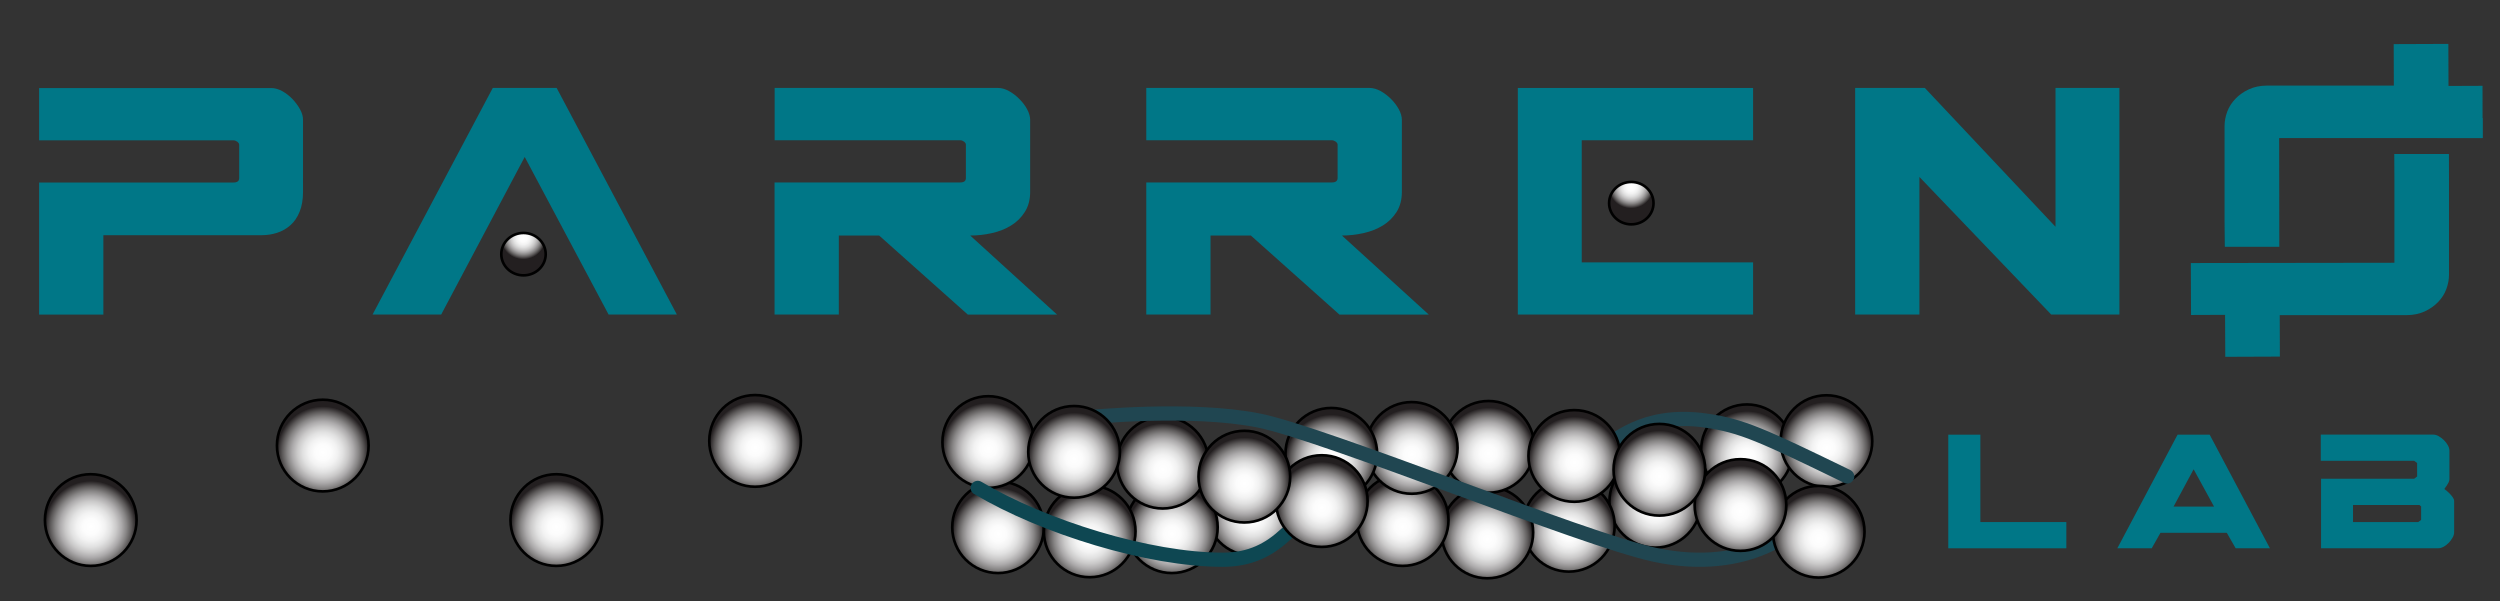 <?xml version="1.0" encoding="utf-8"?>
<!-- Generator: Adobe Illustrator 23.0.1, SVG Export Plug-In . SVG Version: 6.00 Build 0)  -->
<svg version="1.1" id="Layer_1" xmlns="http://www.w3.org/2000/svg" xmlns:xlink="http://www.w3.org/1999/xlink" x="0px" y="0px"
	 viewBox="0 0 349 83.92" style="enable-background:new 0 0 349 83.92;" xml:space="preserve">
<rect x="0" y="0" width="349" height="83.92" fill="#333333" stroke="none"/>
<style type="text/css">
	.st0{fill:#007787;}
	.st1{fill:none;}
	.st2{clip-path:url(#SVGID_2_);fill:url(#SVGID_3_);}
	.st3{clip-path:url(#SVGID_5_);fill:none;stroke:#000000;stroke-width:0.37;stroke-miterlimit:10;}
	.st4{clip-path:url(#SVGID_7_);fill:url(#SVGID_8_);}
	.st5{clip-path:url(#SVGID_10_);fill:none;stroke:#000000;stroke-width:0.37;stroke-miterlimit:10;}
	.st6{clip-path:url(#SVGID_12_);fill:url(#SVGID_13_);}
	.st7{clip-path:url(#SVGID_15_);fill:none;stroke:#000000;stroke-width:0.37;stroke-miterlimit:10;}
	.st8{clip-path:url(#SVGID_17_);fill:url(#SVGID_18_);}
	.st9{clip-path:url(#SVGID_20_);fill:none;stroke:#000000;stroke-width:0.37;stroke-miterlimit:10;}
	.st10{clip-path:url(#SVGID_22_);fill:url(#SVGID_23_);}
	.st11{clip-path:url(#SVGID_25_);fill:none;stroke:#000000;stroke-width:0.37;stroke-miterlimit:10;}
	.st12{clip-path:url(#SVGID_27_);fill:url(#SVGID_28_);}
	.st13{clip-path:url(#SVGID_30_);fill:none;stroke:#000000;stroke-width:0.37;stroke-miterlimit:10;}
	.st14{clip-path:url(#SVGID_32_);fill:url(#SVGID_33_);}
	.st15{clip-path:url(#SVGID_35_);fill:none;stroke:#000000;stroke-width:0.37;stroke-miterlimit:10;}
	.st16{clip-path:url(#SVGID_37_);fill:url(#SVGID_38_);}
	.st17{clip-path:url(#SVGID_40_);fill:none;stroke:#000000;stroke-width:0.37;stroke-miterlimit:10;}
	.st18{clip-path:url(#SVGID_42_);fill:url(#SVGID_43_);}
	.st19{clip-path:url(#SVGID_45_);fill:none;stroke:#000000;stroke-width:0.37;stroke-miterlimit:10;}
	.st20{clip-path:url(#SVGID_47_);fill:url(#SVGID_48_);}
	.st21{clip-path:url(#SVGID_50_);fill:none;stroke:#000000;stroke-width:0.37;stroke-miterlimit:10;}
	.st22{clip-path:url(#SVGID_52_);fill:url(#SVGID_53_);}
	.st23{clip-path:url(#SVGID_55_);fill:none;stroke:#000000;stroke-width:0.37;stroke-miterlimit:10;}
	.st24{clip-path:url(#SVGID_57_);fill:url(#SVGID_58_);}
	.st25{clip-path:url(#SVGID_60_);fill:none;stroke:#000000;stroke-width:0.37;stroke-miterlimit:10;}
	.st26{clip-path:url(#SVGID_62_);fill:url(#SVGID_63_);}
	.st27{clip-path:url(#SVGID_65_);fill:none;stroke:#000000;stroke-width:0.37;stroke-miterlimit:10;}
	.st28{clip-path:url(#SVGID_67_);fill:url(#SVGID_68_);}
	.st29{clip-path:url(#SVGID_70_);fill:none;stroke:#000000;stroke-width:0.37;stroke-miterlimit:10;}
	.st30{clip-path:url(#SVGID_72_);fill:url(#SVGID_73_);}
	.st31{clip-path:url(#SVGID_75_);fill:none;stroke:#000000;stroke-width:0.37;stroke-miterlimit:10;}
	.st32{clip-path:url(#SVGID_77_);fill:url(#SVGID_78_);}
	.st33{clip-path:url(#SVGID_80_);fill:none;stroke:#000000;stroke-width:0.37;stroke-miterlimit:10;}
	.st34{clip-path:url(#SVGID_82_);fill:url(#SVGID_83_);}
	.st35{clip-path:url(#SVGID_85_);fill:none;stroke:#000000;stroke-width:0.37;stroke-miterlimit:10;}
	.st36{clip-path:url(#SVGID_87_);fill:url(#SVGID_88_);}
	.st37{clip-path:url(#SVGID_90_);fill:none;stroke:#000000;stroke-width:0.37;stroke-miterlimit:10;}
	.st38{clip-path:url(#SVGID_92_);fill:url(#SVGID_93_);}
	.st39{clip-path:url(#SVGID_95_);fill:none;stroke:#000000;stroke-width:0.37;stroke-miterlimit:10;}
	.st40{clip-path:url(#SVGID_97_);fill:url(#SVGID_98_);}
	.st41{clip-path:url(#SVGID_100_);fill:none;stroke:#000000;stroke-width:0.37;stroke-miterlimit:10;}
	.st42{clip-path:url(#SVGID_100_);fill:none;stroke:#204651;stroke-width:1.982;stroke-miterlimit:10;}
	.st43{clip-path:url(#SVGID_102_);fill:url(#SVGID_103_);}
	.st44{clip-path:url(#SVGID_105_);fill:none;stroke:#000000;stroke-width:0.37;stroke-miterlimit:10;}
	.st45{clip-path:url(#SVGID_105_);fill:none;stroke:#0E4752;stroke-width:1.982;stroke-linecap:round;stroke-miterlimit:10;}
	.st46{clip-path:url(#SVGID_107_);fill:url(#SVGID_108_);}
	.st47{clip-path:url(#SVGID_110_);fill:none;stroke:#000000;stroke-width:0.37;stroke-miterlimit:10;}
	.st48{clip-path:url(#SVGID_112_);fill:url(#SVGID_113_);}
	.st49{clip-path:url(#SVGID_115_);fill:none;stroke:#000000;stroke-width:0.37;stroke-miterlimit:10;}
	.st50{clip-path:url(#SVGID_117_);fill:url(#SVGID_118_);}
	.st51{clip-path:url(#SVGID_120_);fill:none;stroke:#000000;stroke-width:0.37;stroke-miterlimit:10;}
	.st52{clip-path:url(#SVGID_122_);fill:url(#SVGID_123_);}
	.st53{clip-path:url(#SVGID_125_);fill:none;stroke:#000000;stroke-width:0.37;stroke-miterlimit:10;}
	.st54{clip-path:url(#SVGID_125_);fill:none;stroke:#204651;stroke-width:1.982;stroke-linecap:round;stroke-miterlimit:10;}
	.st55{clip-path:url(#SVGID_127_);fill:url(#SVGID_128_);}
	.st56{clip-path:url(#SVGID_130_);fill:none;stroke:#000000;stroke-width:0.37;stroke-miterlimit:10;}
	.st57{clip-path:url(#SVGID_132_);fill:url(#SVGID_133_);}
	.st58{clip-path:url(#SVGID_135_);fill:none;stroke:#000000;stroke-width:0.37;stroke-miterlimit:10;}
	.st59{clip-path:url(#SVGID_137_);fill:url(#SVGID_138_);}
	.st60{clip-path:url(#SVGID_140_);fill:none;stroke:#000000;stroke-width:0.37;stroke-miterlimit:10;}
	.st61{clip-path:url(#SVGID_140_);fill:#007787;}
	.st62{clip-path:url(#SVGID_140_);}
</style>
<polygon class="st0" points="271.98,60.68 276.46,60.68 276.46,72.88 288.46,72.88 288.46,76.54 271.98,76.54 "/>
<path class="st0" d="M316.88,76.54h-4.78l-1.24-2.16h-9.26l-1.22,2.16h-4.8l8.41-15.86h4.48L316.88,76.54z M309.08,70.72l-2.85-5.21
	l-2.8,5.21H309.08z"/>
<path class="st0" d="M323.98,66.83h13.04l0.41-0.31v-1.88l-0.41-0.31h-13.04v-3.66h15.71c0.24,0,0.49,0.07,0.75,0.22
	s0.5,0.33,0.73,0.55c0.22,0.22,0.4,0.46,0.55,0.72c0.14,0.26,0.22,0.51,0.22,0.75v3.99c0,0.14-0.04,0.28-0.11,0.43
	c-0.08,0.15-0.16,0.29-0.24,0.42c-0.09,0.13-0.17,0.24-0.24,0.34c-0.08,0.1-0.11,0.16-0.11,0.18c0.05,0.03,0.15,0.11,0.31,0.24
	c0.15,0.13,0.3,0.27,0.46,0.43c0.15,0.16,0.29,0.33,0.41,0.51c0.12,0.18,0.18,0.34,0.18,0.5v4.35c0,0.24-0.07,0.49-0.22,0.75
	c-0.14,0.26-0.32,0.5-0.53,0.72c-0.21,0.22-0.45,0.4-0.71,0.55c-0.26,0.14-0.52,0.22-0.77,0.22h-16.35V66.83z M328.48,70.49v2.39
	h9.1l0.41-0.3v-1.88l-0.23-0.2H328.48z"/>
<path class="st0" d="M41.88,15.25c-0.29-0.52-0.65-1-1.06-1.43c-0.42-0.44-0.9-0.81-1.42-1.1c-0.52-0.28-1.04-0.43-1.55-0.43H5.46
	v7.3h27.12c0.2,0,0.39,0.08,0.56,0.2c0.16,0.14,0.25,0.28,0.25,0.42v4.65c0,0.42-0.27,0.62-0.81,0.62H5.46v18.44h8.97V32.83h22.15
	c0.71,0,1.41-0.11,2.1-0.33c0.7-0.23,1.31-0.57,1.85-1.05c0.54-0.47,0.97-1.09,1.29-1.88c0.32-0.77,0.48-1.7,0.48-2.77V16.75
	C42.31,16.28,42.17,15.78,41.88,15.25"/>
<polygon class="st0" points="77.71,12.28 68.79,12.28 52.01,43.91 61.59,43.91 73.25,21.91 84.96,43.91 94.49,43.91 "/>
<path class="st0" d="M135.44,32.88c1.03,0,2.03-0.11,3.03-0.34c0.99-0.22,1.89-0.57,2.67-1.06c0.8-0.48,1.44-1.12,1.93-1.9
	c0.49-0.77,0.74-1.7,0.74-2.77V16.74c0-0.47-0.14-0.96-0.43-1.5c-0.28-0.52-0.65-1-1.09-1.43c-0.43-0.44-0.91-0.81-1.44-1.1
	c-0.52-0.28-1.01-0.43-1.49-0.43h-31.22v7.3h25.91c0.2,0,0.38,0.08,0.54,0.2c0.18,0.14,0.25,0.28,0.25,0.42v4.65
	c0,0.42-0.27,0.62-0.8,0.62h-25.91v18.44h8.97V32.88h5.63l12.38,11.04h12.46L135.44,32.88z"/>
<path class="st0" d="M187.33,32.88c1.01,0,2.01-0.11,3.02-0.34c0.99-0.22,1.89-0.57,2.69-1.06c0.79-0.48,1.43-1.12,1.93-1.9
	c0.48-0.77,0.73-1.7,0.73-2.77V16.74c0-0.47-0.14-0.96-0.43-1.5c-0.29-0.52-0.66-1-1.09-1.43c-0.44-0.44-0.93-0.81-1.45-1.1
	c-0.53-0.28-1.03-0.43-1.49-0.43h-31.22v7.3h25.9c0.2,0,0.38,0.08,0.56,0.2c0.17,0.14,0.25,0.28,0.25,0.42v4.65
	c0,0.42-0.28,0.62-0.81,0.62h-25.9v18.44h8.97V32.88h5.63l12.37,11.04h12.47L187.33,32.88z"/>
<polygon class="st0" points="244.73,19.58 244.73,12.28 211.89,12.28 211.89,43.91 244.73,43.91 244.73,36.63 220.81,36.63 
	220.81,19.58 "/>
<polygon class="st0" points="286.95,12.28 286.95,31.66 268.71,12.28 258.98,12.28 258.98,43.91 267.95,43.91 267.95,24.7 
	286.35,43.91 295.87,43.91 295.87,12.28 "/>
<polygon points="310.55,30.81 310.55,34.45 310.57,34.45 "/>
<path class="st0" d="M341.88,25.13v13.24c0,0.66-0.13,1.32-0.37,1.98c-0.24,0.66-0.62,1.26-1.13,1.79
	c-0.51,0.54-1.14,0.98-1.88,1.33c-0.75,0.34-1.59,0.52-2.54,0.52h-17.71l0.02,5.79l-7.62,0.03l-0.03-5.82v-0.04l-4.75,0.02
	l-0.03-7.25l28.42-0.04V25.16l-0.02-3.66h7.63L341.88,25.13z"/>
<path class="st0" d="M344.13,11.99l2.43-0.01l0.01,7.29l-4.72,0h-23.68l0.02,15.18h-7.62l-0.02-3.64V17.57
	c0-0.66,0.13-1.32,0.37-1.98c0.25-0.66,0.63-1.26,1.14-1.79c0.51-0.54,1.13-0.98,1.88-1.33c0.74-0.34,1.59-0.52,2.54-0.52h17.7
	l-0.02-5.79l7.63-0.03l0.02,5.82V12"/>
<path d="M341.86,19.25h-0.01l-0.01-0.33C341.86,19.03,341.87,19.14,341.86,19.25"/>
<rect x="340.23" y="16.47" class="st0" width="6.34" height="2.8"/>
<rect x="-80" y="-34" class="st1" width="1600" height="4834.92"/>
<g>
	<defs>
		<path id="SVGID_1_" d="M224.63,28.36c0,1.64,1.39,2.96,3.1,2.96c1.71,0,3.1-1.33,3.1-2.96c0-1.64-1.39-2.96-3.1-2.96
			C226.02,25.4,224.63,26.72,224.63,28.36"/>
	</defs>
	<clipPath id="SVGID_2_">
		<use xlink:href="#SVGID_1_"  style="overflow:visible;"/>
	</clipPath>
	
		<radialGradient id="SVGID_3_" cx="-79.323" cy="4799.69" r="1" gradientTransform="matrix(3.1 0 0 -2.965 473.602 14257.117)" gradientUnits="userSpaceOnUse">
		<stop  offset="0" style="stop-color:#FFFFFF"/>
		<stop  offset="8.790530e-03" style="stop-color:#FFFFFF"/>
		<stop  offset="0.179" style="stop-color:#FCFCFC"/>
		<stop  offset="0.315" style="stop-color:#F2F2F2"/>
		<stop  offset="0.44" style="stop-color:#E1E1E1"/>
		<stop  offset="0.558" style="stop-color:#CAC9C9"/>
		<stop  offset="0.671" style="stop-color:#ACAAAB"/>
		<stop  offset="0.78" style="stop-color:#878585"/>
		<stop  offset="0.887" style="stop-color:#5B5858"/>
		<stop  offset="0.989" style="stop-color:#292526"/>
		<stop  offset="1" style="stop-color:#231F20"/>
	</radialGradient>
	<rect x="224.63" y="25.4" class="st2" width="6.2" height="5.93"/>
</g>
<g>
	<defs>
		<rect id="SVGID_4_" x="-80" y="-34" width="1600" height="4834.92"/>
	</defs>
	<clipPath id="SVGID_5_">
		<use xlink:href="#SVGID_4_"  style="overflow:visible;"/>
	</clipPath>
	<path class="st3" d="M230.83,28.36c0,1.64-1.39,2.96-3.1,2.96s-3.1-1.33-3.1-2.96c0-1.64,1.39-2.96,3.1-2.96
		S230.83,26.72,230.83,28.36z"/>
</g>
<g>
	<defs>
		<path id="SVGID_6_" d="M69.98,35.48c0,1.64,1.39,2.96,3.1,2.96c1.71,0,3.1-1.33,3.1-2.96c0-1.64-1.39-2.96-3.1-2.96
			C71.37,32.51,69.98,33.84,69.98,35.48"/>
	</defs>
	<clipPath id="SVGID_7_">
		<use xlink:href="#SVGID_6_"  style="overflow:visible;"/>
	</clipPath>
	
		<radialGradient id="SVGID_8_" cx="-79.323" cy="4799.69" r="1" gradientTransform="matrix(3.1 0 0 -2.965 318.955 14264.234)" gradientUnits="userSpaceOnUse">
		<stop  offset="0" style="stop-color:#FFFFFF"/>
		<stop  offset="8.790530e-03" style="stop-color:#FFFFFF"/>
		<stop  offset="0.179" style="stop-color:#FCFCFC"/>
		<stop  offset="0.315" style="stop-color:#F2F2F2"/>
		<stop  offset="0.44" style="stop-color:#E1E1E1"/>
		<stop  offset="0.558" style="stop-color:#CAC9C9"/>
		<stop  offset="0.671" style="stop-color:#ACAAAB"/>
		<stop  offset="0.78" style="stop-color:#878585"/>
		<stop  offset="0.887" style="stop-color:#5B5858"/>
		<stop  offset="0.989" style="stop-color:#292526"/>
		<stop  offset="1" style="stop-color:#231F20"/>
	</radialGradient>
	<rect x="69.98" y="32.51" class="st4" width="6.2" height="5.93"/>
</g>
<g>
	<defs>
		<rect id="SVGID_9_" x="-80" y="-34" width="1600" height="4834.92"/>
	</defs>
	<clipPath id="SVGID_10_">
		<use xlink:href="#SVGID_9_"  style="overflow:visible;"/>
	</clipPath>
	<path class="st5" d="M76.18,35.48c0,1.64-1.39,2.96-3.1,2.96s-3.1-1.33-3.1-2.96c0-1.64,1.39-2.96,3.1-2.96
		S76.18,33.84,76.18,35.48z"/>
</g>
<g>
	<defs>
		<path id="SVGID_11_" d="M71.26,72.61c0,3.53,2.87,6.4,6.4,6.4c3.53,0,6.4-2.86,6.4-6.4c0-3.54-2.87-6.4-6.4-6.4
			C74.13,66.21,71.26,69.07,71.26,72.61"/>
	</defs>
	<clipPath id="SVGID_12_">
		<use xlink:href="#SVGID_11_"  style="overflow:visible;"/>
	</clipPath>
	
		<radialGradient id="SVGID_13_" cx="-79.156" cy="4799.856" r="1" gradientTransform="matrix(6.398 0 0 -6.398 584.116 30783)" gradientUnits="userSpaceOnUse">
		<stop  offset="0" style="stop-color:#FFFFFF"/>
		<stop  offset="8.790530e-03" style="stop-color:#FFFFFF"/>
		<stop  offset="0.179" style="stop-color:#FCFCFC"/>
		<stop  offset="0.315" style="stop-color:#F2F2F2"/>
		<stop  offset="0.44" style="stop-color:#E1E1E1"/>
		<stop  offset="0.558" style="stop-color:#CAC9C9"/>
		<stop  offset="0.671" style="stop-color:#ACAAAB"/>
		<stop  offset="0.78" style="stop-color:#878585"/>
		<stop  offset="0.887" style="stop-color:#5B5858"/>
		<stop  offset="0.989" style="stop-color:#292526"/>
		<stop  offset="1" style="stop-color:#231F20"/>
	</radialGradient>
	<rect x="71.26" y="66.21" class="st6" width="12.8" height="12.8"/>
</g>
<g>
	<defs>
		<rect id="SVGID_14_" x="-80" y="-34" width="1600" height="4834.92"/>
	</defs>
	<clipPath id="SVGID_15_">
		<use xlink:href="#SVGID_14_"  style="overflow:visible;"/>
	</clipPath>
	<path class="st7" d="M84.06,72.6c0,3.53-2.87,6.4-6.4,6.4c-3.53,0-6.4-2.86-6.4-6.4c0-3.53,2.86-6.4,6.4-6.4
		C81.19,66.21,84.06,69.07,84.06,72.6z"/>
</g>
<g>
	<defs>
		<path id="SVGID_16_" d="M38.67,62.2c0,3.53,2.86,6.4,6.4,6.4c3.53,0,6.4-2.86,6.4-6.4c0-3.53-2.86-6.4-6.4-6.4
			C41.53,55.8,38.67,58.66,38.67,62.2"/>
	</defs>
	<clipPath id="SVGID_17_">
		<use xlink:href="#SVGID_16_"  style="overflow:visible;"/>
	</clipPath>
	
		<radialGradient id="SVGID_18_" cx="-79.156" cy="4799.856" r="1" gradientTransform="matrix(6.398 0 0 -6.398 551.524 30772.59)" gradientUnits="userSpaceOnUse">
		<stop  offset="0" style="stop-color:#FFFFFF"/>
		<stop  offset="8.790530e-03" style="stop-color:#FFFFFF"/>
		<stop  offset="0.179" style="stop-color:#FCFCFC"/>
		<stop  offset="0.315" style="stop-color:#F2F2F2"/>
		<stop  offset="0.44" style="stop-color:#E1E1E1"/>
		<stop  offset="0.558" style="stop-color:#CAC9C9"/>
		<stop  offset="0.671" style="stop-color:#ACAAAB"/>
		<stop  offset="0.78" style="stop-color:#878585"/>
		<stop  offset="0.887" style="stop-color:#5B5858"/>
		<stop  offset="0.989" style="stop-color:#292526"/>
		<stop  offset="1" style="stop-color:#231F20"/>
	</radialGradient>
	<rect x="38.67" y="55.8" class="st8" width="12.8" height="12.8"/>
</g>
<g>
	<defs>
		<rect id="SVGID_19_" x="-80" y="-34" width="1600" height="4834.92"/>
	</defs>
	<clipPath id="SVGID_20_">
		<use xlink:href="#SVGID_19_"  style="overflow:visible;"/>
	</clipPath>
	<path class="st9" d="M51.46,62.2c0,3.53-2.86,6.4-6.4,6.4c-3.53,0-6.4-2.86-6.4-6.4c0-3.53,2.86-6.4,6.4-6.4
		C48.6,55.8,51.46,58.66,51.46,62.2z"/>
</g>
<g>
	<defs>
		<path id="SVGID_21_" d="M6.27,72.61c0,3.53,2.87,6.4,6.4,6.4c3.53,0,6.4-2.86,6.4-6.4c0-3.54-2.86-6.4-6.4-6.4
			C9.13,66.21,6.27,69.07,6.27,72.61"/>
	</defs>
	<clipPath id="SVGID_22_">
		<use xlink:href="#SVGID_21_"  style="overflow:visible;"/>
	</clipPath>
	
		<radialGradient id="SVGID_23_" cx="-79.156" cy="4799.856" r="1" gradientTransform="matrix(6.398 0 0 -6.398 519.124 30783)" gradientUnits="userSpaceOnUse">
		<stop  offset="0" style="stop-color:#FFFFFF"/>
		<stop  offset="8.790530e-03" style="stop-color:#FFFFFF"/>
		<stop  offset="0.179" style="stop-color:#FCFCFC"/>
		<stop  offset="0.315" style="stop-color:#F2F2F2"/>
		<stop  offset="0.44" style="stop-color:#E1E1E1"/>
		<stop  offset="0.558" style="stop-color:#CAC9C9"/>
		<stop  offset="0.671" style="stop-color:#ACAAAB"/>
		<stop  offset="0.78" style="stop-color:#878585"/>
		<stop  offset="0.887" style="stop-color:#5B5858"/>
		<stop  offset="0.989" style="stop-color:#292526"/>
		<stop  offset="1" style="stop-color:#231F20"/>
	</radialGradient>
	<rect x="6.27" y="66.21" class="st10" width="12.8" height="12.8"/>
</g>
<g>
	<defs>
		<rect id="SVGID_24_" x="-80" y="-34" width="1600" height="4834.92"/>
	</defs>
	<clipPath id="SVGID_25_">
		<use xlink:href="#SVGID_24_"  style="overflow:visible;"/>
	</clipPath>
	<path class="st11" d="M19.07,72.6c0,3.53-2.86,6.4-6.4,6.4c-3.53,0-6.4-2.86-6.4-6.4c0-3.53,2.86-6.4,6.4-6.4
		C16.2,66.21,19.07,69.07,19.07,72.6z"/>
</g>
<g>
	<defs>
		<path id="SVGID_26_" d="M99.02,61.55c0,3.53,2.86,6.4,6.4,6.4c3.53,0,6.4-2.86,6.4-6.4c0-3.53-2.86-6.4-6.4-6.4
			C101.88,55.15,99.02,58.02,99.02,61.55"/>
	</defs>
	<clipPath id="SVGID_27_">
		<use xlink:href="#SVGID_26_"  style="overflow:visible;"/>
	</clipPath>
	
		<radialGradient id="SVGID_28_" cx="-79.156" cy="4799.856" r="1" gradientTransform="matrix(6.398 0 0 -6.398 611.874 30771.945)" gradientUnits="userSpaceOnUse">
		<stop  offset="0" style="stop-color:#FFFFFF"/>
		<stop  offset="8.790530e-03" style="stop-color:#FFFFFF"/>
		<stop  offset="0.179" style="stop-color:#FCFCFC"/>
		<stop  offset="0.315" style="stop-color:#F2F2F2"/>
		<stop  offset="0.44" style="stop-color:#E1E1E1"/>
		<stop  offset="0.558" style="stop-color:#CAC9C9"/>
		<stop  offset="0.671" style="stop-color:#ACAAAB"/>
		<stop  offset="0.78" style="stop-color:#878585"/>
		<stop  offset="0.887" style="stop-color:#5B5858"/>
		<stop  offset="0.989" style="stop-color:#292526"/>
		<stop  offset="1" style="stop-color:#231F20"/>
	</radialGradient>
	<rect x="99.02" y="55.15" class="st12" width="12.79" height="12.8"/>
</g>
<g>
	<defs>
		<rect id="SVGID_29_" x="-80" y="-34" width="1600" height="4834.92"/>
	</defs>
	<clipPath id="SVGID_30_">
		<use xlink:href="#SVGID_29_"  style="overflow:visible;"/>
	</clipPath>
	<path class="st13" d="M111.81,61.55c0,3.53-2.86,6.4-6.4,6.4s-6.4-2.86-6.4-6.4c0-3.53,2.86-6.4,6.4-6.4S111.81,58.02,111.81,61.55
		z"/>
</g>
<g>
	<defs>
		<path id="SVGID_31_" d="M132.93,73.6c0,3.53,2.86,6.4,6.4,6.4c3.54,0,6.4-2.86,6.4-6.4c0-3.54-2.87-6.4-6.4-6.4
			C135.8,67.2,132.93,70.06,132.93,73.6"/>
	</defs>
	<clipPath id="SVGID_32_">
		<use xlink:href="#SVGID_31_"  style="overflow:visible;"/>
	</clipPath>
	
		<radialGradient id="SVGID_33_" cx="-79.156" cy="4799.856" r="1" gradientTransform="matrix(6.398 0 0 -6.398 645.787 30783.992)" gradientUnits="userSpaceOnUse">
		<stop  offset="0" style="stop-color:#FFFFFF"/>
		<stop  offset="8.790530e-03" style="stop-color:#FFFFFF"/>
		<stop  offset="0.179" style="stop-color:#FCFCFC"/>
		<stop  offset="0.315" style="stop-color:#F2F2F2"/>
		<stop  offset="0.44" style="stop-color:#E1E1E1"/>
		<stop  offset="0.558" style="stop-color:#CAC9C9"/>
		<stop  offset="0.671" style="stop-color:#ACAAAB"/>
		<stop  offset="0.78" style="stop-color:#878585"/>
		<stop  offset="0.887" style="stop-color:#5B5858"/>
		<stop  offset="0.989" style="stop-color:#292526"/>
		<stop  offset="1" style="stop-color:#231F20"/>
	</radialGradient>
	<rect x="132.93" y="67.2" class="st14" width="12.8" height="12.8"/>
</g>
<g>
	<defs>
		<rect id="SVGID_34_" x="-80" y="-34" width="1600" height="4834.92"/>
	</defs>
	<clipPath id="SVGID_35_">
		<use xlink:href="#SVGID_34_"  style="overflow:visible;"/>
	</clipPath>
	<path class="st15" d="M145.73,73.6c0,3.53-2.87,6.4-6.4,6.4c-3.53,0-6.4-2.86-6.4-6.4c0-3.53,2.86-6.4,6.4-6.4
		C142.86,67.2,145.73,70.06,145.73,73.6z"/>
</g>
<g>
	<defs>
		<path id="SVGID_36_" d="M168.39,71.15c0,3.54,2.87,6.4,6.4,6.4c3.53,0,6.4-2.86,6.4-6.4c0-3.53-2.87-6.4-6.4-6.4
			C171.26,64.75,168.39,67.62,168.39,71.15"/>
	</defs>
	<clipPath id="SVGID_37_">
		<use xlink:href="#SVGID_36_"  style="overflow:visible;"/>
	</clipPath>
	
		<radialGradient id="SVGID_38_" cx="-79.156" cy="4799.856" r="1" gradientTransform="matrix(6.398 0 0 -6.398 681.246 30781.547)" gradientUnits="userSpaceOnUse">
		<stop  offset="0" style="stop-color:#FFFFFF"/>
		<stop  offset="8.790530e-03" style="stop-color:#FFFFFF"/>
		<stop  offset="0.179" style="stop-color:#FCFCFC"/>
		<stop  offset="0.315" style="stop-color:#F2F2F2"/>
		<stop  offset="0.44" style="stop-color:#E1E1E1"/>
		<stop  offset="0.558" style="stop-color:#CAC9C9"/>
		<stop  offset="0.671" style="stop-color:#ACAAAB"/>
		<stop  offset="0.78" style="stop-color:#878585"/>
		<stop  offset="0.887" style="stop-color:#5B5858"/>
		<stop  offset="0.989" style="stop-color:#292526"/>
		<stop  offset="1" style="stop-color:#231F20"/>
	</radialGradient>
	<rect x="168.39" y="64.75" class="st16" width="12.8" height="12.79"/>
</g>
<g>
	<defs>
		<rect id="SVGID_39_" x="-80" y="-34" width="1600" height="4834.92"/>
	</defs>
	<clipPath id="SVGID_40_">
		<use xlink:href="#SVGID_39_"  style="overflow:visible;"/>
	</clipPath>
	<path class="st17" d="M181.19,71.15c0,3.53-2.87,6.4-6.4,6.4c-3.53,0-6.4-2.86-6.4-6.4c0-3.53,2.86-6.4,6.4-6.4
		C178.32,64.75,181.19,67.62,181.19,71.15z"/>
</g>
<g>
	<defs>
		<path id="SVGID_41_" d="M157.19,73.6c0,3.53,2.87,6.4,6.4,6.4c3.53,0,6.4-2.86,6.4-6.4c0-3.54-2.86-6.4-6.4-6.4
			C160.06,67.2,157.19,70.06,157.19,73.6"/>
	</defs>
	<clipPath id="SVGID_42_">
		<use xlink:href="#SVGID_41_"  style="overflow:visible;"/>
	</clipPath>
	
		<radialGradient id="SVGID_43_" cx="-79.156" cy="4799.856" r="1" gradientTransform="matrix(6.398 0 0 -6.398 670.048 30783.992)" gradientUnits="userSpaceOnUse">
		<stop  offset="0" style="stop-color:#FFFFFF"/>
		<stop  offset="8.790530e-03" style="stop-color:#FFFFFF"/>
		<stop  offset="0.179" style="stop-color:#FCFCFC"/>
		<stop  offset="0.315" style="stop-color:#F2F2F2"/>
		<stop  offset="0.44" style="stop-color:#E1E1E1"/>
		<stop  offset="0.558" style="stop-color:#CAC9C9"/>
		<stop  offset="0.671" style="stop-color:#ACAAAB"/>
		<stop  offset="0.78" style="stop-color:#878585"/>
		<stop  offset="0.887" style="stop-color:#5B5858"/>
		<stop  offset="0.989" style="stop-color:#292526"/>
		<stop  offset="1" style="stop-color:#231F20"/>
	</radialGradient>
	<rect x="157.19" y="67.2" class="st18" width="12.8" height="12.8"/>
</g>
<g>
	<defs>
		<rect id="SVGID_44_" x="-80" y="-34" width="1600" height="4834.92"/>
	</defs>
	<clipPath id="SVGID_45_">
		<use xlink:href="#SVGID_44_"  style="overflow:visible;"/>
	</clipPath>
	<path class="st19" d="M169.99,73.6c0,3.53-2.86,6.4-6.4,6.4s-6.4-2.86-6.4-6.4c0-3.53,2.86-6.4,6.4-6.4S169.99,70.06,169.99,73.6z"
		/>
</g>
<g>
	<defs>
		<path id="SVGID_46_" d="M224.67,70.04c0,3.53,2.86,6.4,6.4,6.4s6.4-2.86,6.4-6.4c0-3.53-2.87-6.4-6.4-6.4
			S224.67,66.51,224.67,70.04"/>
	</defs>
	<clipPath id="SVGID_47_">
		<use xlink:href="#SVGID_46_"  style="overflow:visible;"/>
	</clipPath>
	
		<radialGradient id="SVGID_48_" cx="-79.156" cy="4799.856" r="1" gradientTransform="matrix(6.398 0 0 -6.398 737.529 30780.44)" gradientUnits="userSpaceOnUse">
		<stop  offset="0" style="stop-color:#FFFFFF"/>
		<stop  offset="8.790530e-03" style="stop-color:#FFFFFF"/>
		<stop  offset="0.179" style="stop-color:#FCFCFC"/>
		<stop  offset="0.315" style="stop-color:#F2F2F2"/>
		<stop  offset="0.44" style="stop-color:#E1E1E1"/>
		<stop  offset="0.558" style="stop-color:#CAC9C9"/>
		<stop  offset="0.671" style="stop-color:#ACAAAB"/>
		<stop  offset="0.78" style="stop-color:#878585"/>
		<stop  offset="0.887" style="stop-color:#5B5858"/>
		<stop  offset="0.989" style="stop-color:#292526"/>
		<stop  offset="1" style="stop-color:#231F20"/>
	</radialGradient>
	<rect x="224.67" y="63.65" class="st20" width="12.8" height="12.8"/>
</g>
<g>
	<defs>
		<rect id="SVGID_49_" x="-80" y="-34" width="1600" height="4834.92"/>
	</defs>
	<clipPath id="SVGID_50_">
		<use xlink:href="#SVGID_49_"  style="overflow:visible;"/>
	</clipPath>
	<path class="st21" d="M237.47,70.05c0,3.53-2.87,6.4-6.4,6.4c-3.53,0-6.4-2.87-6.4-6.4c0-3.53,2.86-6.4,6.4-6.4
		C234.61,63.65,237.47,66.51,237.47,70.05z"/>
</g>
<g>
	<defs>
		<path id="SVGID_51_" d="M237.47,62.86c0,3.53,2.86,6.4,6.4,6.4s6.4-2.86,6.4-6.4c0-3.53-2.86-6.4-6.4-6.4
			S237.47,59.32,237.47,62.86"/>
	</defs>
	<clipPath id="SVGID_52_">
		<use xlink:href="#SVGID_51_"  style="overflow:visible;"/>
	</clipPath>
	
		<radialGradient id="SVGID_53_" cx="-79.156" cy="4799.856" r="1" gradientTransform="matrix(6.398 0 0 -6.398 750.325 30773.252)" gradientUnits="userSpaceOnUse">
		<stop  offset="0" style="stop-color:#FFFFFF"/>
		<stop  offset="8.790530e-03" style="stop-color:#FFFFFF"/>
		<stop  offset="0.179" style="stop-color:#FCFCFC"/>
		<stop  offset="0.315" style="stop-color:#F2F2F2"/>
		<stop  offset="0.44" style="stop-color:#E1E1E1"/>
		<stop  offset="0.558" style="stop-color:#CAC9C9"/>
		<stop  offset="0.671" style="stop-color:#ACAAAB"/>
		<stop  offset="0.78" style="stop-color:#878585"/>
		<stop  offset="0.887" style="stop-color:#5B5858"/>
		<stop  offset="0.989" style="stop-color:#292526"/>
		<stop  offset="1" style="stop-color:#231F20"/>
	</radialGradient>
	<rect x="237.47" y="56.46" class="st22" width="12.79" height="12.8"/>
</g>
<g>
	<defs>
		<rect id="SVGID_54_" x="-80" y="-34" width="1600" height="4834.92"/>
	</defs>
	<clipPath id="SVGID_55_">
		<use xlink:href="#SVGID_54_"  style="overflow:visible;"/>
	</clipPath>
	<path class="st23" d="M250.27,62.86c0,3.53-2.86,6.4-6.4,6.4s-6.4-2.86-6.4-6.4c0-3.53,2.86-6.4,6.4-6.4S250.27,59.32,250.27,62.86
		z"/>
</g>
<g>
	<defs>
		<path id="SVGID_56_" d="M248.58,61.58c0,3.53,2.86,6.4,6.4,6.4c3.53,0,6.4-2.87,6.4-6.4c0-3.53-2.86-6.4-6.4-6.4
			C251.44,55.18,248.58,58.05,248.58,61.58"/>
	</defs>
	<clipPath id="SVGID_57_">
		<use xlink:href="#SVGID_56_"  style="overflow:visible;"/>
	</clipPath>
	
		<radialGradient id="SVGID_58_" cx="-79.156" cy="4799.856" r="1" gradientTransform="matrix(6.398 0 0 -6.398 761.433 30771.975)" gradientUnits="userSpaceOnUse">
		<stop  offset="0" style="stop-color:#FFFFFF"/>
		<stop  offset="8.790530e-03" style="stop-color:#FFFFFF"/>
		<stop  offset="0.179" style="stop-color:#FCFCFC"/>
		<stop  offset="0.315" style="stop-color:#F2F2F2"/>
		<stop  offset="0.44" style="stop-color:#E1E1E1"/>
		<stop  offset="0.558" style="stop-color:#CAC9C9"/>
		<stop  offset="0.671" style="stop-color:#ACAAAB"/>
		<stop  offset="0.78" style="stop-color:#878585"/>
		<stop  offset="0.887" style="stop-color:#5B5858"/>
		<stop  offset="0.989" style="stop-color:#292526"/>
		<stop  offset="1" style="stop-color:#231F20"/>
	</radialGradient>
	<rect x="248.58" y="55.18" class="st24" width="12.8" height="12.8"/>
</g>
<g>
	<defs>
		<rect id="SVGID_59_" x="-80" y="-34" width="1600" height="4834.92"/>
	</defs>
	<clipPath id="SVGID_60_">
		<use xlink:href="#SVGID_59_"  style="overflow:visible;"/>
	</clipPath>
	<path class="st25" d="M261.37,61.58c0,3.53-2.86,6.4-6.4,6.4s-6.4-2.87-6.4-6.4c0-3.53,2.86-6.4,6.4-6.4S261.37,58.05,261.37,61.58
		z"/>
</g>
<g>
	<defs>
		<path id="SVGID_61_" d="M212.62,73.4c0,3.53,2.86,6.4,6.4,6.4c3.53,0,6.4-2.86,6.4-6.4c0-3.53-2.86-6.4-6.4-6.4
			C215.48,67,212.62,69.87,212.62,73.4"/>
	</defs>
	<clipPath id="SVGID_62_">
		<use xlink:href="#SVGID_61_"  style="overflow:visible;"/>
	</clipPath>
	
		<radialGradient id="SVGID_63_" cx="-79.156" cy="4799.856" r="1" gradientTransform="matrix(6.398 0 0 -6.398 725.472 30783.797)" gradientUnits="userSpaceOnUse">
		<stop  offset="0" style="stop-color:#FFFFFF"/>
		<stop  offset="8.790530e-03" style="stop-color:#FFFFFF"/>
		<stop  offset="0.179" style="stop-color:#FCFCFC"/>
		<stop  offset="0.315" style="stop-color:#F2F2F2"/>
		<stop  offset="0.44" style="stop-color:#E1E1E1"/>
		<stop  offset="0.558" style="stop-color:#CAC9C9"/>
		<stop  offset="0.671" style="stop-color:#ACAAAB"/>
		<stop  offset="0.78" style="stop-color:#878585"/>
		<stop  offset="0.887" style="stop-color:#5B5858"/>
		<stop  offset="0.989" style="stop-color:#292526"/>
		<stop  offset="1" style="stop-color:#231F20"/>
	</radialGradient>
	<rect x="212.62" y="67.01" class="st26" width="12.8" height="12.8"/>
</g>
<g>
	<defs>
		<rect id="SVGID_64_" x="-80" y="-34" width="1600" height="4834.92"/>
	</defs>
	<clipPath id="SVGID_65_">
		<use xlink:href="#SVGID_64_"  style="overflow:visible;"/>
	</clipPath>
	<path class="st27" d="M225.41,73.4c0,3.53-2.86,6.4-6.4,6.4s-6.4-2.87-6.4-6.4c0-3.53,2.86-6.4,6.4-6.4S225.41,69.87,225.41,73.4z"
		/>
</g>
<g>
	<defs>
		<path id="SVGID_66_" d="M201.23,74.33c0,3.53,2.87,6.4,6.4,6.4s6.4-2.87,6.4-6.4c0-3.53-2.86-6.4-6.4-6.4
			S201.23,70.79,201.23,74.33"/>
	</defs>
	<clipPath id="SVGID_67_">
		<use xlink:href="#SVGID_66_"  style="overflow:visible;"/>
	</clipPath>
	
		<radialGradient id="SVGID_68_" cx="-79.156" cy="4799.856" r="1" gradientTransform="matrix(6.398 0 0 -6.398 714.087 30784.723)" gradientUnits="userSpaceOnUse">
		<stop  offset="0" style="stop-color:#FFFFFF"/>
		<stop  offset="8.790530e-03" style="stop-color:#FFFFFF"/>
		<stop  offset="0.179" style="stop-color:#FCFCFC"/>
		<stop  offset="0.315" style="stop-color:#F2F2F2"/>
		<stop  offset="0.44" style="stop-color:#E1E1E1"/>
		<stop  offset="0.558" style="stop-color:#CAC9C9"/>
		<stop  offset="0.671" style="stop-color:#ACAAAB"/>
		<stop  offset="0.78" style="stop-color:#878585"/>
		<stop  offset="0.887" style="stop-color:#5B5858"/>
		<stop  offset="0.989" style="stop-color:#292526"/>
		<stop  offset="1" style="stop-color:#231F20"/>
	</radialGradient>
	<rect x="201.23" y="67.93" class="st28" width="12.8" height="12.8"/>
</g>
<g>
	<defs>
		<rect id="SVGID_69_" x="-80" y="-34" width="1600" height="4834.92"/>
	</defs>
	<clipPath id="SVGID_70_">
		<use xlink:href="#SVGID_69_"  style="overflow:visible;"/>
	</clipPath>
	<path class="st29" d="M214.03,74.33c0,3.53-2.86,6.4-6.4,6.4s-6.4-2.87-6.4-6.4c0-3.53,2.86-6.4,6.4-6.4S214.03,70.79,214.03,74.33
		z"/>
</g>
<g>
	<defs>
		<path id="SVGID_71_" d="M189.41,72.61c0,3.53,2.86,6.4,6.4,6.4c3.53,0,6.4-2.86,6.4-6.4c0-3.54-2.86-6.4-6.4-6.4
			C192.27,66.21,189.41,69.07,189.41,72.61"/>
	</defs>
	<clipPath id="SVGID_72_">
		<use xlink:href="#SVGID_71_"  style="overflow:visible;"/>
	</clipPath>
	
		<radialGradient id="SVGID_73_" cx="-79.156" cy="4799.856" r="1" gradientTransform="matrix(6.398 0 0 -6.398 702.265 30783)" gradientUnits="userSpaceOnUse">
		<stop  offset="0" style="stop-color:#FFFFFF"/>
		<stop  offset="8.790530e-03" style="stop-color:#FFFFFF"/>
		<stop  offset="0.179" style="stop-color:#FCFCFC"/>
		<stop  offset="0.315" style="stop-color:#F2F2F2"/>
		<stop  offset="0.44" style="stop-color:#E1E1E1"/>
		<stop  offset="0.558" style="stop-color:#CAC9C9"/>
		<stop  offset="0.671" style="stop-color:#ACAAAB"/>
		<stop  offset="0.78" style="stop-color:#878585"/>
		<stop  offset="0.887" style="stop-color:#5B5858"/>
		<stop  offset="0.989" style="stop-color:#292526"/>
		<stop  offset="1" style="stop-color:#231F20"/>
	</radialGradient>
	<rect x="189.41" y="66.21" class="st30" width="12.8" height="12.8"/>
</g>
<g>
	<defs>
		<rect id="SVGID_74_" x="-80" y="-34" width="1600" height="4834.92"/>
	</defs>
	<clipPath id="SVGID_75_">
		<use xlink:href="#SVGID_74_"  style="overflow:visible;"/>
	</clipPath>
	<path class="st31" d="M202.21,72.6c0,3.53-2.86,6.4-6.4,6.4s-6.4-2.86-6.4-6.4c0-3.53,2.86-6.4,6.4-6.4S202.21,69.07,202.21,72.6z"
		/>
</g>
<g>
	<defs>
		<path id="SVGID_76_" d="M201.39,62.38c0,3.53,2.86,6.4,6.4,6.4s6.4-2.87,6.4-6.4c0-3.53-2.86-6.4-6.4-6.4
			S201.39,58.84,201.39,62.38"/>
	</defs>
	<clipPath id="SVGID_77_">
		<use xlink:href="#SVGID_76_"  style="overflow:visible;"/>
	</clipPath>
	
		<radialGradient id="SVGID_78_" cx="-79.156" cy="4799.856" r="1" gradientTransform="matrix(6.398 0 0 -6.398 714.246 30772.769)" gradientUnits="userSpaceOnUse">
		<stop  offset="0" style="stop-color:#FFFFFF"/>
		<stop  offset="8.790530e-03" style="stop-color:#FFFFFF"/>
		<stop  offset="0.179" style="stop-color:#FCFCFC"/>
		<stop  offset="0.315" style="stop-color:#F2F2F2"/>
		<stop  offset="0.44" style="stop-color:#E1E1E1"/>
		<stop  offset="0.558" style="stop-color:#CAC9C9"/>
		<stop  offset="0.671" style="stop-color:#ACAAAB"/>
		<stop  offset="0.78" style="stop-color:#878585"/>
		<stop  offset="0.887" style="stop-color:#5B5858"/>
		<stop  offset="0.989" style="stop-color:#292526"/>
		<stop  offset="1" style="stop-color:#231F20"/>
	</radialGradient>
	<rect x="201.39" y="55.98" class="st32" width="12.79" height="12.8"/>
</g>
<g>
	<defs>
		<rect id="SVGID_79_" x="-80" y="-34" width="1600" height="4834.92"/>
	</defs>
	<clipPath id="SVGID_80_">
		<use xlink:href="#SVGID_79_"  style="overflow:visible;"/>
	</clipPath>
	<path class="st33" d="M214.19,62.38c0,3.53-2.87,6.4-6.4,6.4c-3.53,0-6.4-2.86-6.4-6.4c0-3.53,2.86-6.4,6.4-6.4
		C211.32,55.98,214.19,58.84,214.19,62.38z"/>
</g>
<g>
	<defs>
		<path id="SVGID_81_" d="M190.68,62.53c0,3.53,2.86,6.4,6.4,6.4c3.53,0,6.4-2.86,6.4-6.4c0-3.53-2.86-6.4-6.4-6.4
			C193.55,56.13,190.68,59,190.68,62.53"/>
	</defs>
	<clipPath id="SVGID_82_">
		<use xlink:href="#SVGID_81_"  style="overflow:visible;"/>
	</clipPath>
	
		<radialGradient id="SVGID_83_" cx="-79.156" cy="4799.856" r="1" gradientTransform="matrix(6.398 0 0 -6.398 703.538 30772.928)" gradientUnits="userSpaceOnUse">
		<stop  offset="0" style="stop-color:#FFFFFF"/>
		<stop  offset="8.790530e-03" style="stop-color:#FFFFFF"/>
		<stop  offset="0.179" style="stop-color:#FCFCFC"/>
		<stop  offset="0.315" style="stop-color:#F2F2F2"/>
		<stop  offset="0.44" style="stop-color:#E1E1E1"/>
		<stop  offset="0.558" style="stop-color:#CAC9C9"/>
		<stop  offset="0.671" style="stop-color:#ACAAAB"/>
		<stop  offset="0.78" style="stop-color:#878585"/>
		<stop  offset="0.887" style="stop-color:#5B5858"/>
		<stop  offset="0.989" style="stop-color:#292526"/>
		<stop  offset="1" style="stop-color:#231F20"/>
	</radialGradient>
	<rect x="190.68" y="56.13" class="st34" width="12.8" height="12.8"/>
</g>
<g>
	<defs>
		<rect id="SVGID_84_" x="-80" y="-34" width="1600" height="4834.92"/>
	</defs>
	<clipPath id="SVGID_85_">
		<use xlink:href="#SVGID_84_"  style="overflow:visible;"/>
	</clipPath>
	<path class="st35" d="M203.48,62.53c0,3.53-2.87,6.4-6.4,6.4c-3.53,0-6.4-2.86-6.4-6.4c0-3.53,2.86-6.4,6.4-6.4
		C200.61,56.13,203.48,59,203.48,62.53z"/>
</g>
<g>
	<defs>
		<path id="SVGID_86_" d="M179.46,63.35c0,3.53,2.86,6.4,6.4,6.4c3.54,0,6.4-2.87,6.4-6.4c0-3.53-2.86-6.4-6.4-6.4
			C182.32,56.95,179.46,59.82,179.46,63.35"/>
	</defs>
	<clipPath id="SVGID_87_">
		<use xlink:href="#SVGID_86_"  style="overflow:visible;"/>
	</clipPath>
	
		<radialGradient id="SVGID_88_" cx="-79.156" cy="4799.856" r="1" gradientTransform="matrix(6.398 0 0 -6.398 692.313 30773.744)" gradientUnits="userSpaceOnUse">
		<stop  offset="0" style="stop-color:#FFFFFF"/>
		<stop  offset="8.790530e-03" style="stop-color:#FFFFFF"/>
		<stop  offset="0.179" style="stop-color:#FCFCFC"/>
		<stop  offset="0.315" style="stop-color:#F2F2F2"/>
		<stop  offset="0.44" style="stop-color:#E1E1E1"/>
		<stop  offset="0.558" style="stop-color:#CAC9C9"/>
		<stop  offset="0.671" style="stop-color:#ACAAAB"/>
		<stop  offset="0.78" style="stop-color:#878585"/>
		<stop  offset="0.887" style="stop-color:#5B5858"/>
		<stop  offset="0.989" style="stop-color:#292526"/>
		<stop  offset="1" style="stop-color:#231F20"/>
	</radialGradient>
	<rect x="179.46" y="56.95" class="st36" width="12.8" height="12.8"/>
</g>
<g>
	<defs>
		<rect id="SVGID_89_" x="-80" y="-34" width="1600" height="4834.92"/>
	</defs>
	<clipPath id="SVGID_90_">
		<use xlink:href="#SVGID_89_"  style="overflow:visible;"/>
	</clipPath>
	<path class="st37" d="M192.25,63.35c0,3.53-2.86,6.4-6.4,6.4s-6.4-2.86-6.4-6.4c0-3.53,2.86-6.4,6.4-6.4S192.25,59.82,192.25,63.35
		z"/>
</g>
<g>
	<defs>
		<path id="SVGID_91_" d="M145.73,74.18c0,3.53,2.86,6.4,6.4,6.4c3.53,0,6.4-2.87,6.4-6.4c0-3.53-2.87-6.4-6.4-6.4
			C148.59,67.79,145.73,70.65,145.73,74.18"/>
	</defs>
	<clipPath id="SVGID_92_">
		<use xlink:href="#SVGID_91_"  style="overflow:visible;"/>
	</clipPath>
	
		<radialGradient id="SVGID_93_" cx="-79.156" cy="4799.856" r="1" gradientTransform="matrix(6.398 0 0 -6.398 658.583 30784.578)" gradientUnits="userSpaceOnUse">
		<stop  offset="0" style="stop-color:#FFFFFF"/>
		<stop  offset="8.790530e-03" style="stop-color:#FFFFFF"/>
		<stop  offset="0.179" style="stop-color:#FCFCFC"/>
		<stop  offset="0.315" style="stop-color:#F2F2F2"/>
		<stop  offset="0.44" style="stop-color:#E1E1E1"/>
		<stop  offset="0.558" style="stop-color:#CAC9C9"/>
		<stop  offset="0.671" style="stop-color:#ACAAAB"/>
		<stop  offset="0.78" style="stop-color:#878585"/>
		<stop  offset="0.887" style="stop-color:#5B5858"/>
		<stop  offset="0.989" style="stop-color:#292526"/>
		<stop  offset="1" style="stop-color:#231F20"/>
	</radialGradient>
	<rect x="145.73" y="67.79" class="st38" width="12.79" height="12.8"/>
</g>
<g>
	<defs>
		<rect id="SVGID_94_" x="-80" y="-34" width="1600" height="4834.92"/>
	</defs>
	<clipPath id="SVGID_95_">
		<use xlink:href="#SVGID_94_"  style="overflow:visible;"/>
	</clipPath>
	<path class="st39" d="M158.52,74.18c0,3.53-2.87,6.4-6.4,6.4c-3.53,0-6.4-2.86-6.4-6.4c0-3.53,2.86-6.4,6.4-6.4
		C155.66,67.79,158.52,70.65,158.52,74.18z"/>
</g>
<g>
	<defs>
		<path id="SVGID_96_" d="M155.92,64.59c0,3.53,2.86,6.4,6.4,6.4c3.53,0,6.4-2.86,6.4-6.4c0-3.53-2.86-6.4-6.4-6.4
			C158.78,58.19,155.92,61.05,155.92,64.59"/>
	</defs>
	<clipPath id="SVGID_97_">
		<use xlink:href="#SVGID_96_"  style="overflow:visible;"/>
	</clipPath>
	
		<radialGradient id="SVGID_98_" cx="-79.156" cy="4799.856" r="1" gradientTransform="matrix(6.398 0 0 -6.398 668.775 30774.981)" gradientUnits="userSpaceOnUse">
		<stop  offset="0" style="stop-color:#FFFFFF"/>
		<stop  offset="8.790530e-03" style="stop-color:#FFFFFF"/>
		<stop  offset="0.179" style="stop-color:#FCFCFC"/>
		<stop  offset="0.315" style="stop-color:#F2F2F2"/>
		<stop  offset="0.44" style="stop-color:#E1E1E1"/>
		<stop  offset="0.558" style="stop-color:#CAC9C9"/>
		<stop  offset="0.671" style="stop-color:#ACAAAB"/>
		<stop  offset="0.78" style="stop-color:#878585"/>
		<stop  offset="0.887" style="stop-color:#5B5858"/>
		<stop  offset="0.989" style="stop-color:#292526"/>
		<stop  offset="1" style="stop-color:#231F20"/>
	</radialGradient>
	<rect x="155.92" y="58.19" class="st40" width="12.79" height="12.8"/>
</g>
<g>
	<defs>
		<rect id="SVGID_99_" x="-80" y="-34" width="1600" height="4834.92"/>
	</defs>
	<clipPath id="SVGID_100_">
		<use xlink:href="#SVGID_99_"  style="overflow:visible;"/>
	</clipPath>
	<path class="st41" d="M168.72,64.59c0,3.53-2.87,6.4-6.4,6.4c-3.53,0-6.4-2.86-6.4-6.4c0-3.53,2.86-6.4,6.4-6.4
		C165.85,58.19,168.72,61.05,168.72,64.59z"/>
	<path class="st42" d="M151.79,58.26c0,0,14.46-1.47,23.96,0.45c9.26,1.87,45.24,16.58,55.21,18.73c13.51,2.92,20.22-4.2,20.22-4.2"
		/>
</g>
<g>
	<defs>
		<path id="SVGID_101_" d="M131.57,61.71c0,3.54,2.87,6.4,6.4,6.4c3.53,0,6.4-2.86,6.4-6.4c0-3.53-2.87-6.4-6.4-6.4
			C134.43,55.32,131.57,58.18,131.57,61.71"/>
	</defs>
	<clipPath id="SVGID_102_">
		<use xlink:href="#SVGID_101_"  style="overflow:visible;"/>
	</clipPath>
	
		<radialGradient id="SVGID_103_" cx="-79.156" cy="4799.856" r="1" gradientTransform="matrix(6.398 0 0 -6.398 644.423 30772.107)" gradientUnits="userSpaceOnUse">
		<stop  offset="0" style="stop-color:#FFFFFF"/>
		<stop  offset="8.790530e-03" style="stop-color:#FFFFFF"/>
		<stop  offset="0.179" style="stop-color:#FCFCFC"/>
		<stop  offset="0.315" style="stop-color:#F2F2F2"/>
		<stop  offset="0.44" style="stop-color:#E1E1E1"/>
		<stop  offset="0.558" style="stop-color:#CAC9C9"/>
		<stop  offset="0.671" style="stop-color:#ACAAAB"/>
		<stop  offset="0.78" style="stop-color:#878585"/>
		<stop  offset="0.887" style="stop-color:#5B5858"/>
		<stop  offset="0.989" style="stop-color:#292526"/>
		<stop  offset="1" style="stop-color:#231F20"/>
	</radialGradient>
	<rect x="131.57" y="55.32" class="st43" width="12.8" height="12.8"/>
</g>
<g>
	<defs>
		<rect id="SVGID_104_" x="-80" y="-34" width="1600" height="4834.92"/>
	</defs>
	<clipPath id="SVGID_105_">
		<use xlink:href="#SVGID_104_"  style="overflow:visible;"/>
	</clipPath>
	<path class="st44" d="M144.36,61.71c0,3.53-2.86,6.4-6.4,6.4s-6.4-2.86-6.4-6.4c0-3.53,2.86-6.4,6.4-6.4S144.36,58.18,144.36,61.71
		z"/>
	<path class="st45" d="M136.49,68.11c9.24,5.49,23.91,10.03,34.2,10.03c3.89,0,6.54-1.43,8.89-3.63"/>
</g>
<g>
	<defs>
		<path id="SVGID_106_" d="M178.13,69.96c0,3.53,2.86,6.4,6.4,6.4c3.53,0,6.4-2.87,6.4-6.4c0-3.53-2.86-6.4-6.4-6.4
			C180.99,63.56,178.13,66.42,178.13,69.96"/>
	</defs>
	<clipPath id="SVGID_107_">
		<use xlink:href="#SVGID_106_"  style="overflow:visible;"/>
	</clipPath>
	
		<radialGradient id="SVGID_108_" cx="-79.156" cy="4799.856" r="1" gradientTransform="matrix(6.398 0 0 -6.398 690.981 30780.35)" gradientUnits="userSpaceOnUse">
		<stop  offset="0" style="stop-color:#FFFFFF"/>
		<stop  offset="8.790530e-03" style="stop-color:#FFFFFF"/>
		<stop  offset="0.179" style="stop-color:#FCFCFC"/>
		<stop  offset="0.315" style="stop-color:#F2F2F2"/>
		<stop  offset="0.44" style="stop-color:#E1E1E1"/>
		<stop  offset="0.558" style="stop-color:#CAC9C9"/>
		<stop  offset="0.671" style="stop-color:#ACAAAB"/>
		<stop  offset="0.78" style="stop-color:#878585"/>
		<stop  offset="0.887" style="stop-color:#5B5858"/>
		<stop  offset="0.989" style="stop-color:#292526"/>
		<stop  offset="1" style="stop-color:#231F20"/>
	</radialGradient>
	<rect x="178.13" y="63.56" class="st46" width="12.8" height="12.8"/>
</g>
<g>
	<defs>
		<rect id="SVGID_109_" x="-80" y="-34" width="1600" height="4834.92"/>
	</defs>
	<clipPath id="SVGID_110_">
		<use xlink:href="#SVGID_109_"  style="overflow:visible;"/>
	</clipPath>
	<path class="st47" d="M190.92,69.95c0,3.53-2.86,6.4-6.4,6.4s-6.4-2.87-6.4-6.4c0-3.53,2.86-6.4,6.4-6.4S190.92,66.42,190.92,69.95
		z"/>
</g>
<g>
	<defs>
		<path id="SVGID_111_" d="M143.54,63.08c0,3.53,2.86,6.4,6.4,6.4c3.53,0,6.4-2.86,6.4-6.4c0-3.54-2.87-6.4-6.4-6.4
			C146.4,56.68,143.54,59.55,143.54,63.08"/>
	</defs>
	<clipPath id="SVGID_112_">
		<use xlink:href="#SVGID_111_"  style="overflow:visible;"/>
	</clipPath>
	
		<radialGradient id="SVGID_113_" cx="-79.156" cy="4799.856" r="1" gradientTransform="matrix(6.398 0 0 -6.398 656.395 30773.475)" gradientUnits="userSpaceOnUse">
		<stop  offset="0" style="stop-color:#FFFFFF"/>
		<stop  offset="8.790530e-03" style="stop-color:#FFFFFF"/>
		<stop  offset="0.179" style="stop-color:#FCFCFC"/>
		<stop  offset="0.315" style="stop-color:#F2F2F2"/>
		<stop  offset="0.44" style="stop-color:#E1E1E1"/>
		<stop  offset="0.558" style="stop-color:#CAC9C9"/>
		<stop  offset="0.671" style="stop-color:#ACAAAB"/>
		<stop  offset="0.78" style="stop-color:#878585"/>
		<stop  offset="0.887" style="stop-color:#5B5858"/>
		<stop  offset="0.989" style="stop-color:#292526"/>
		<stop  offset="1" style="stop-color:#231F20"/>
	</radialGradient>
	<rect x="143.54" y="56.68" class="st48" width="12.8" height="12.8"/>
</g>
<g>
	<defs>
		<rect id="SVGID_114_" x="-80" y="-34" width="1600" height="4834.92"/>
	</defs>
	<clipPath id="SVGID_115_">
		<use xlink:href="#SVGID_114_"  style="overflow:visible;"/>
	</clipPath>
	<path class="st49" d="M156.34,63.08c0,3.53-2.87,6.4-6.4,6.4c-3.53,0-6.4-2.86-6.4-6.4c0-3.53,2.86-6.4,6.4-6.4
		C153.47,56.68,156.34,59.55,156.34,63.08z"/>
</g>
<g>
	<defs>
		<path id="SVGID_116_" d="M247.49,74.23c0,3.53,2.87,6.4,6.4,6.4c3.53,0,6.4-2.86,6.4-6.4c0-3.54-2.86-6.4-6.4-6.4
			C250.36,67.83,247.49,70.7,247.49,74.23"/>
	</defs>
	<clipPath id="SVGID_117_">
		<use xlink:href="#SVGID_116_"  style="overflow:visible;"/>
	</clipPath>
	
		<radialGradient id="SVGID_118_" cx="-79.156" cy="4799.856" r="1" gradientTransform="matrix(6.398 0 0 -6.398 760.349 30784.625)" gradientUnits="userSpaceOnUse">
		<stop  offset="0" style="stop-color:#FFFFFF"/>
		<stop  offset="8.790530e-03" style="stop-color:#FFFFFF"/>
		<stop  offset="0.179" style="stop-color:#FCFCFC"/>
		<stop  offset="0.315" style="stop-color:#F2F2F2"/>
		<stop  offset="0.44" style="stop-color:#E1E1E1"/>
		<stop  offset="0.558" style="stop-color:#CAC9C9"/>
		<stop  offset="0.671" style="stop-color:#ACAAAB"/>
		<stop  offset="0.78" style="stop-color:#878585"/>
		<stop  offset="0.887" style="stop-color:#5B5858"/>
		<stop  offset="0.989" style="stop-color:#292526"/>
		<stop  offset="1" style="stop-color:#231F20"/>
	</radialGradient>
	<rect x="247.49" y="67.83" class="st50" width="12.8" height="12.79"/>
</g>
<g>
	<defs>
		<rect id="SVGID_119_" x="-80" y="-34" width="1600" height="4834.92"/>
	</defs>
	<clipPath id="SVGID_120_">
		<use xlink:href="#SVGID_119_"  style="overflow:visible;"/>
	</clipPath>
	<path class="st51" d="M260.29,74.23c0,3.53-2.87,6.4-6.4,6.4c-3.53,0-6.4-2.86-6.4-6.4c0-3.53,2.86-6.4,6.4-6.4
		C257.43,67.83,260.29,70.7,260.29,74.23z"/>
</g>
<g>
	<defs>
		<path id="SVGID_121_" d="M236.57,70.5c0,3.53,2.86,6.4,6.4,6.4c3.53,0,6.4-2.86,6.4-6.4c0-3.53-2.86-6.4-6.4-6.4
			C239.43,64.1,236.57,66.97,236.57,70.5"/>
	</defs>
	<clipPath id="SVGID_122_">
		<use xlink:href="#SVGID_121_"  style="overflow:visible;"/>
	</clipPath>
	
		<radialGradient id="SVGID_123_" cx="-79.156" cy="4799.856" r="1" gradientTransform="matrix(6.398 0 0 -6.398 749.424 30780.896)" gradientUnits="userSpaceOnUse">
		<stop  offset="0" style="stop-color:#FFFFFF"/>
		<stop  offset="8.790530e-03" style="stop-color:#FFFFFF"/>
		<stop  offset="0.179" style="stop-color:#FCFCFC"/>
		<stop  offset="0.315" style="stop-color:#F2F2F2"/>
		<stop  offset="0.44" style="stop-color:#E1E1E1"/>
		<stop  offset="0.558" style="stop-color:#CAC9C9"/>
		<stop  offset="0.671" style="stop-color:#ACAAAB"/>
		<stop  offset="0.78" style="stop-color:#878585"/>
		<stop  offset="0.887" style="stop-color:#5B5858"/>
		<stop  offset="0.989" style="stop-color:#292526"/>
		<stop  offset="1" style="stop-color:#231F20"/>
	</radialGradient>
	<rect x="236.57" y="64.1" class="st52" width="12.8" height="12.79"/>
</g>
<g>
	<defs>
		<rect id="SVGID_124_" x="-80" y="-34" width="1600" height="4834.92"/>
	</defs>
	<clipPath id="SVGID_125_">
		<use xlink:href="#SVGID_124_"  style="overflow:visible;"/>
	</clipPath>
	<path class="st53" d="M249.37,70.5c0,3.53-2.87,6.4-6.4,6.4c-3.53,0-6.4-2.86-6.4-6.4c0-3.53,2.86-6.4,6.4-6.4
		C246.5,64.1,249.37,66.97,249.37,70.5z"/>
	<path class="st54" d="M224.84,61.51c0.4,0.67,4.18-4.1,13.28-2.8c5.06,0.72,7.91,2.05,19.75,7.8"/>
</g>
<g>
	<defs>
		<path id="SVGID_126_" d="M213.37,63.65c0,3.53,2.86,6.4,6.4,6.4c3.53,0,6.4-2.86,6.4-6.4c0-3.53-2.87-6.4-6.4-6.4
			C216.23,57.25,213.37,60.11,213.37,63.65"/>
	</defs>
	<clipPath id="SVGID_127_">
		<use xlink:href="#SVGID_126_"  style="overflow:visible;"/>
	</clipPath>
	
		<radialGradient id="SVGID_128_" cx="-79.156" cy="4799.856" r="1" gradientTransform="matrix(6.398 0 0 -6.398 726.224 30774.041)" gradientUnits="userSpaceOnUse">
		<stop  offset="0" style="stop-color:#FFFFFF"/>
		<stop  offset="8.790530e-03" style="stop-color:#FFFFFF"/>
		<stop  offset="0.179" style="stop-color:#FCFCFC"/>
		<stop  offset="0.315" style="stop-color:#F2F2F2"/>
		<stop  offset="0.44" style="stop-color:#E1E1E1"/>
		<stop  offset="0.558" style="stop-color:#CAC9C9"/>
		<stop  offset="0.671" style="stop-color:#ACAAAB"/>
		<stop  offset="0.78" style="stop-color:#878585"/>
		<stop  offset="0.887" style="stop-color:#5B5858"/>
		<stop  offset="0.989" style="stop-color:#292526"/>
		<stop  offset="1" style="stop-color:#231F20"/>
	</radialGradient>
	<rect x="213.37" y="57.25" class="st55" width="12.8" height="12.8"/>
</g>
<g>
	<defs>
		<rect id="SVGID_129_" x="-80" y="-34" width="1600" height="4834.92"/>
	</defs>
	<clipPath id="SVGID_130_">
		<use xlink:href="#SVGID_129_"  style="overflow:visible;"/>
	</clipPath>
	<path class="st56" d="M226.17,63.65c0,3.53-2.86,6.4-6.4,6.4s-6.4-2.86-6.4-6.4c0-3.53,2.86-6.4,6.4-6.4S226.17,60.11,226.17,63.65
		z"/>
</g>
<g>
	<defs>
		<path id="SVGID_131_" d="M225.25,65.58c0,3.53,2.87,6.4,6.4,6.4c3.54,0,6.4-2.87,6.4-6.4c0-3.53-2.86-6.4-6.4-6.4
			C228.11,59.18,225.25,62.04,225.25,65.58"/>
	</defs>
	<clipPath id="SVGID_132_">
		<use xlink:href="#SVGID_131_"  style="overflow:visible;"/>
	</clipPath>
	
		<radialGradient id="SVGID_133_" cx="-79.156" cy="4799.856" r="1" gradientTransform="matrix(6.398 0 0 -6.398 738.105 30775.973)" gradientUnits="userSpaceOnUse">
		<stop  offset="0" style="stop-color:#FFFFFF"/>
		<stop  offset="8.790530e-03" style="stop-color:#FFFFFF"/>
		<stop  offset="0.179" style="stop-color:#FCFCFC"/>
		<stop  offset="0.315" style="stop-color:#F2F2F2"/>
		<stop  offset="0.44" style="stop-color:#E1E1E1"/>
		<stop  offset="0.558" style="stop-color:#CAC9C9"/>
		<stop  offset="0.671" style="stop-color:#ACAAAB"/>
		<stop  offset="0.78" style="stop-color:#878585"/>
		<stop  offset="0.887" style="stop-color:#5B5858"/>
		<stop  offset="0.989" style="stop-color:#292526"/>
		<stop  offset="1" style="stop-color:#231F20"/>
	</radialGradient>
	<rect x="225.25" y="59.18" class="st57" width="12.8" height="12.8"/>
</g>
<g>
	<defs>
		<rect id="SVGID_134_" x="-80" y="-34" width="1600" height="4834.92"/>
	</defs>
	<clipPath id="SVGID_135_">
		<use xlink:href="#SVGID_134_"  style="overflow:visible;"/>
	</clipPath>
	<path class="st58" d="M238.05,65.58c0,3.53-2.86,6.4-6.4,6.4s-6.4-2.86-6.4-6.4c0-3.53,2.86-6.4,6.4-6.4S238.05,62.05,238.05,65.58
		z"/>
</g>
<g>
	<defs>
		<path id="SVGID_136_" d="M167.31,66.54c0,3.53,2.87,6.4,6.4,6.4c3.53,0,6.4-2.86,6.4-6.4c0-3.54-2.86-6.4-6.4-6.4
			C170.18,60.15,167.31,63.01,167.31,66.54"/>
	</defs>
	<clipPath id="SVGID_137_">
		<use xlink:href="#SVGID_136_"  style="overflow:visible;"/>
	</clipPath>
	
		<radialGradient id="SVGID_138_" cx="-79.156" cy="4799.856" r="1" gradientTransform="matrix(6.398 0 0 -6.398 680.169 30776.938)" gradientUnits="userSpaceOnUse">
		<stop  offset="0" style="stop-color:#FFFFFF"/>
		<stop  offset="8.790530e-03" style="stop-color:#FFFFFF"/>
		<stop  offset="0.179" style="stop-color:#FCFCFC"/>
		<stop  offset="0.315" style="stop-color:#F2F2F2"/>
		<stop  offset="0.44" style="stop-color:#E1E1E1"/>
		<stop  offset="0.558" style="stop-color:#CAC9C9"/>
		<stop  offset="0.671" style="stop-color:#ACAAAB"/>
		<stop  offset="0.78" style="stop-color:#878585"/>
		<stop  offset="0.887" style="stop-color:#5B5858"/>
		<stop  offset="0.989" style="stop-color:#292526"/>
		<stop  offset="1" style="stop-color:#231F20"/>
	</radialGradient>
	<rect x="167.31" y="60.15" class="st59" width="12.8" height="12.8"/>
</g>
<g>
	<defs>
		<rect id="SVGID_139_" x="-80" y="-34" width="1600" height="4834.92"/>
	</defs>
	<clipPath id="SVGID_140_">
		<use xlink:href="#SVGID_139_"  style="overflow:visible;"/>
	</clipPath>
	<path class="st60" d="M180.11,66.54c0,3.53-2.86,6.4-6.4,6.4s-6.4-2.86-6.4-6.4c0-3.53,2.86-6.4,6.4-6.4S180.11,63.01,180.11,66.54
		z"/>
	<polygon class="st61" points="815.44,4422.75 819.91,4422.75 819.91,4434.94 831.91,4434.94 831.91,4438.6 815.44,4438.6 	"/>
	<path class="st61" d="M860.34,4438.6h-4.78l-1.24-2.16h-9.26l-1.22,2.16h-4.8l8.41-15.86h4.47L860.34,4438.6z M852.53,4432.79
		l-2.85-5.21l-2.8,5.21H852.53z"/>
	<path class="st61" d="M867.43,4428.9h13.04l0.41-0.3v-1.88l-0.41-0.3h-13.04v-3.66h15.71c0.24,0,0.49,0.07,0.75,0.22
		c0.26,0.14,0.5,0.33,0.72,0.55c0.22,0.22,0.4,0.46,0.55,0.73c0.14,0.26,0.22,0.51,0.22,0.75v3.99c0,0.14-0.04,0.28-0.11,0.43
		c-0.08,0.15-0.16,0.29-0.24,0.42c-0.09,0.13-0.17,0.24-0.24,0.34c-0.08,0.1-0.11,0.16-0.11,0.18c0.05,0.03,0.15,0.11,0.31,0.24
		c0.15,0.13,0.3,0.27,0.46,0.43c0.15,0.16,0.29,0.33,0.41,0.51c0.12,0.18,0.18,0.34,0.18,0.49v4.35c0,0.24-0.07,0.49-0.22,0.75
		c-0.14,0.26-0.32,0.5-0.53,0.72c-0.21,0.22-0.45,0.4-0.71,0.55s-0.52,0.22-0.78,0.22h-16.35V4428.9z M871.93,4432.56v2.39h9.1
		l0.41-0.31v-1.88l-0.23-0.2H871.93z"/>
	<path class="st61" d="M585.33,4377.31c-0.29-0.52-0.65-1-1.06-1.43c-0.42-0.44-0.9-0.81-1.42-1.1c-0.52-0.28-1.04-0.43-1.55-0.43
		h-32.39v7.3h27.12c0.2,0,0.39,0.08,0.56,0.2c0.16,0.14,0.25,0.28,0.25,0.42v4.65c0,0.42-0.27,0.62-0.81,0.62h-27.12v18.44h8.97
		v-11.09h22.15c0.71,0,1.41-0.11,2.1-0.33c0.7-0.23,1.31-0.57,1.85-1.05c0.54-0.47,0.97-1.09,1.29-1.88
		c0.32-0.77,0.48-1.7,0.48-2.77v-10.05C585.76,4378.34,585.62,4377.85,585.33,4377.31"/>
	<polygon class="st61" points="621.16,4374.35 612.24,4374.35 595.47,4405.98 605.05,4405.98 616.7,4383.98 628.41,4405.98 
		637.94,4405.98 	"/>
	<path class="st61" d="M678.9,4394.94c1.03,0,2.03-0.11,3.03-0.34c0.99-0.22,1.89-0.57,2.67-1.06c0.8-0.48,1.44-1.11,1.93-1.9
		c0.49-0.77,0.73-1.7,0.73-2.77v-10.05c0-0.47-0.14-0.96-0.43-1.5c-0.28-0.52-0.65-1-1.09-1.43c-0.43-0.44-0.91-0.81-1.44-1.1
		c-0.52-0.28-1.01-0.43-1.5-0.43h-31.22v7.3h25.91c0.2,0,0.38,0.08,0.54,0.2c0.18,0.14,0.25,0.28,0.25,0.42v4.65
		c0,0.42-0.27,0.62-0.8,0.62h-25.91v18.44h8.97v-11.04h5.63l12.38,11.04h12.46L678.9,4394.94z"/>
	<path class="st61" d="M730.79,4394.94c1.01,0,2.02-0.11,3.02-0.34c0.99-0.22,1.89-0.57,2.68-1.06c0.79-0.48,1.43-1.11,1.93-1.9
		c0.48-0.77,0.73-1.7,0.73-2.77v-10.05c0-0.47-0.14-0.96-0.43-1.5c-0.29-0.52-0.66-1-1.09-1.43c-0.44-0.44-0.92-0.81-1.45-1.1
		c-0.53-0.28-1.03-0.43-1.49-0.43h-31.22v7.3h25.9c0.2,0,0.38,0.08,0.56,0.2c0.16,0.14,0.25,0.28,0.25,0.42v4.65
		c0,0.42-0.28,0.62-0.81,0.62h-25.9v18.44h8.97v-11.04h5.63l12.37,11.04h12.47L730.79,4394.94z"/>
	<polygon class="st61" points="788.19,4381.65 788.19,4374.35 755.34,4374.35 755.34,4405.98 788.19,4405.98 788.19,4398.69 
		764.26,4398.69 764.26,4381.65 	"/>
	<polygon class="st61" points="830.41,4374.35 830.41,4393.72 812.16,4374.35 802.43,4374.35 802.43,4405.98 811.4,4405.98 
		811.4,4386.77 829.8,4405.98 839.33,4405.98 839.33,4374.35 	"/>
	<polygon class="st62" points="854,4392.87 854,4396.51 854.02,4396.51 	"/>
	<path class="st61" d="M885.33,4387.19v13.24c0,0.66-0.13,1.32-0.37,1.98c-0.24,0.66-0.62,1.26-1.13,1.79
		c-0.51,0.54-1.14,0.98-1.88,1.33c-0.75,0.34-1.59,0.52-2.54,0.52h-17.71l0.02,5.79l-7.62,0.03l-0.03-5.82V4406l-4.75,0.02
		l-0.03-7.25l28.42-0.04v-11.51l-0.02-3.66h7.63L885.33,4387.19z"/>
	<path class="st61" d="M887.59,4374.05l2.43-0.01l0.01,7.29l-4.72,0h-23.68l0.02,15.18h-7.62l-0.02-3.64v-13.24
		c0-0.66,0.12-1.32,0.37-1.98c0.25-0.66,0.63-1.26,1.14-1.79c0.51-0.54,1.13-0.98,1.88-1.33c0.74-0.34,1.59-0.52,2.54-0.52h17.7
		l-0.02-5.79l7.63-0.03l0.02,5.82v0.04"/>
	<path class="st62" d="M885.32,4381.31h-0.01l-0.01-0.33C885.31,4381.1,885.33,4381.2,885.32,4381.31"/>
	<rect x="883.69" y="4378.54" class="st61" width="6.34" height="2.8"/>
</g>
</svg>
